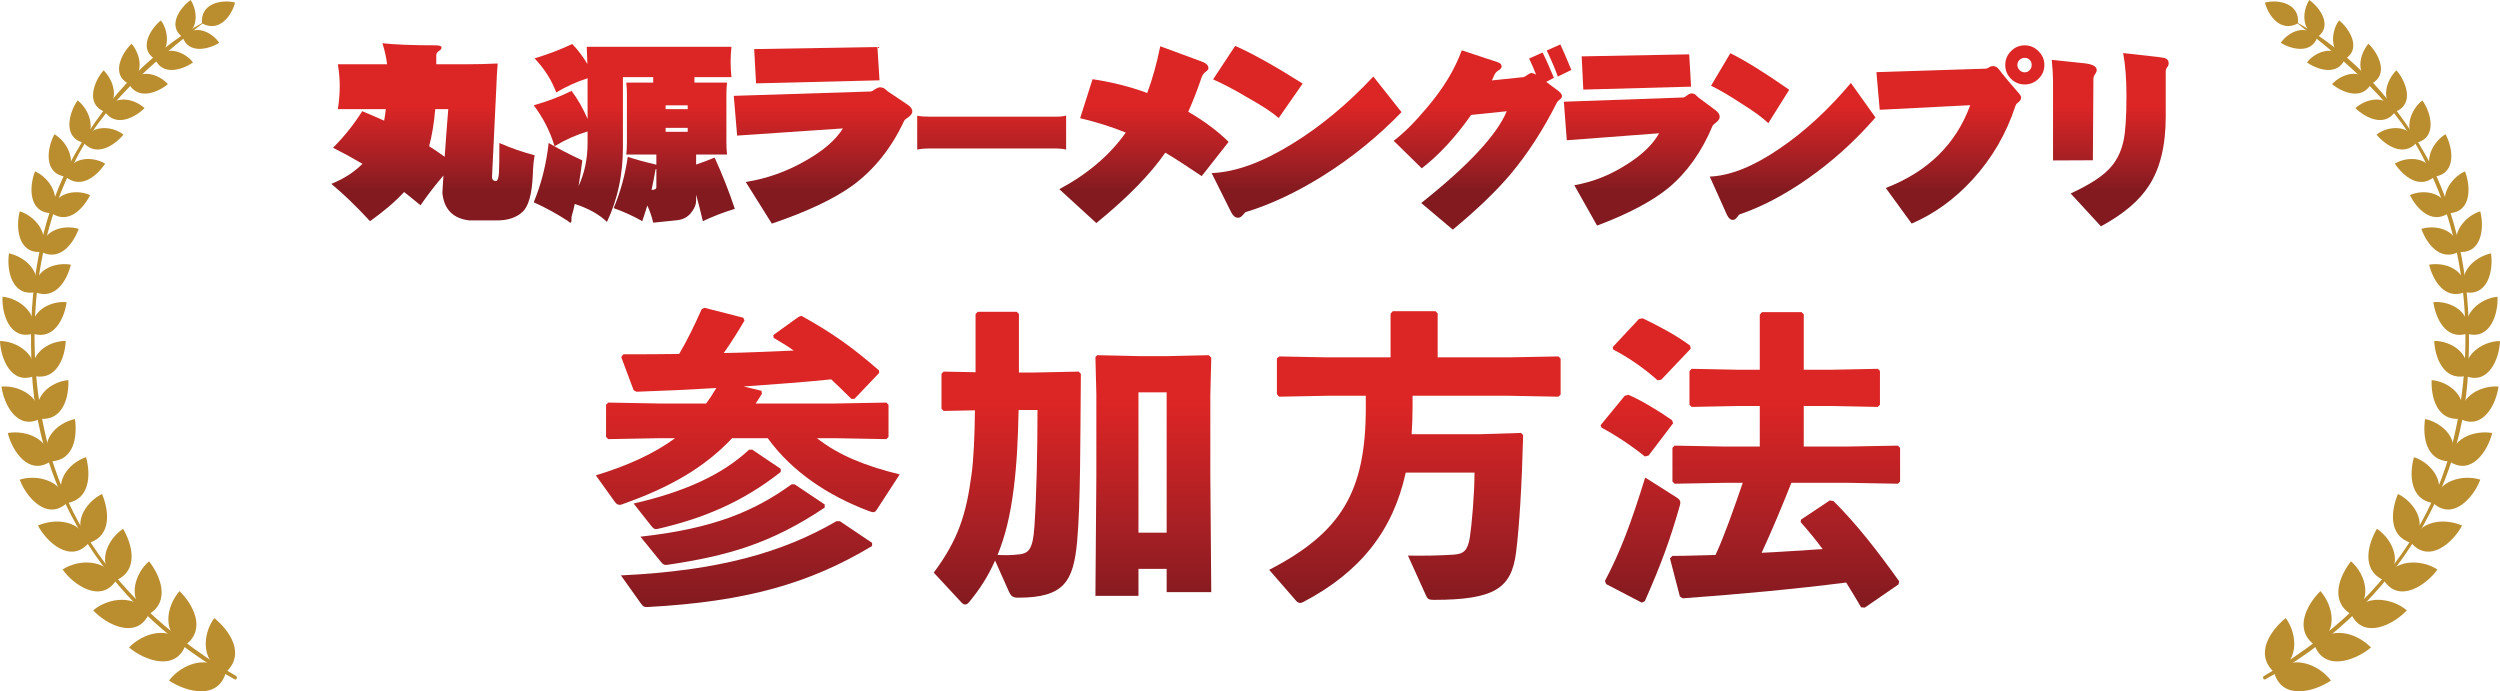 <?xml version="1.0" encoding="UTF-8"?><svg id="_レイヤー_2" xmlns="http://www.w3.org/2000/svg" xmlns:xlink="http://www.w3.org/1999/xlink" viewBox="0 0 705.994 195.217"><defs><style>.cls-1{fill:url(#_新規グラデーションスウォッチ_1-14);}.cls-1,.cls-2,.cls-3,.cls-4,.cls-5,.cls-6,.cls-7,.cls-8,.cls-9,.cls-10,.cls-11,.cls-12,.cls-13,.cls-14,.cls-15,.cls-16{stroke-width:0px;}.cls-2{fill:url(#_新規グラデーションスウォッチ_1-11);}.cls-3{fill:url(#_新規グラデーションスウォッチ_1-13);}.cls-4{fill:url(#_新規グラデーションスウォッチ_1-10);}.cls-5{fill:url(#_新規グラデーションスウォッチ_1-15);}.cls-6{fill:url(#_新規グラデーションスウォッチ_1-12);}.cls-7{fill:url(#_新規グラデーションスウォッチ_1);}.cls-8{fill:url(#_新規グラデーションスウォッチ_1-9);}.cls-9{fill:url(#_新規グラデーションスウォッチ_1-2);}.cls-10{fill:url(#_新規グラデーションスウォッチ_1-4);}.cls-11{fill:url(#_新規グラデーションスウォッチ_1-3);}.cls-12{fill:url(#_新規グラデーションスウォッチ_1-8);}.cls-13{fill:url(#_新規グラデーションスウォッチ_1-7);}.cls-14{fill:url(#_新規グラデーションスウォッチ_1-5);}.cls-15{fill:url(#_新規グラデーションスウォッチ_1-6);}.cls-16{fill:#ba8d2e;}</style><linearGradient id="_新規グラデーションスウォッチ_1" x1="122.283" y1="53.949" x2="122.283" y2="30.117" gradientUnits="userSpaceOnUse"><stop offset="0" stop-color="#821a1f"/><stop offset=".341" stop-color="#a21f24"/><stop offset="1" stop-color="#dc2525"/></linearGradient><linearGradient id="_新規グラデーションスウォッチ_1-2" x1="179.121" y1="53.949" x2="179.121" y2="30.117" xlink:href="#_新規グラデーションスウォッチ_1"/><linearGradient id="_新規グラデーションスウォッチ_1-3" x1="232.427" y1="53.949" x2="232.427" y2="30.117" xlink:href="#_新規グラデーションスウォッチ_1"/><linearGradient id="_新規グラデーションスウォッチ_1-4" x1="280.044" y1="53.949" x2="280.044" y2="30.117" xlink:href="#_新規グラデーションスウォッチ_1"/><linearGradient id="_新規グラデーションスウォッチ_1-5" x1="323.054" y1="53.949" x2="323.054" y2="30.117" xlink:href="#_新規グラデーションスウォッチ_1"/><linearGradient id="_新規グラデーションスウォッチ_1-6" x1="368.973" y1="53.949" x2="368.973" y2="30.117" xlink:href="#_新規グラデーションスウォッチ_1"/><linearGradient id="_新規グラデーションスウォッチ_1-7" x1="418.661" y1="53.949" x2="418.661" y2="30.117" xlink:href="#_新規グラデーションスウォッチ_1"/><linearGradient id="_新規グラデーションスウォッチ_1-8" x1="463.634" y1="53.949" x2="463.634" y2="30.117" xlink:href="#_新規グラデーションスウォッチ_1"/><linearGradient id="_新規グラデーションスウォッチ_1-9" x1="506.234" y1="53.949" x2="506.234" y2="30.117" xlink:href="#_新規グラデーションスウォッチ_1"/><linearGradient id="_新規グラデーションスウォッチ_1-10" x1="553.609" y1="53.949" x2="553.609" y2="30.117" xlink:href="#_新規グラデーションスウォッチ_1"/><linearGradient id="_新規グラデーションスウォッチ_1-11" x1="595.919" y1="53.949" x2="595.919" y2="30.117" xlink:href="#_新規グラデーションスウォッチ_1"/><linearGradient id="_新規グラデーションスウォッチ_1-12" x1="211.163" y1="170.882" x2="211.163" y2="114.361" xlink:href="#_新規グラデーションスウォッチ_1"/><linearGradient id="_新規グラデーションスウォッチ_1-13" x1="302.871" y1="170.882" x2="302.871" y2="114.361" xlink:href="#_新規グラデーションスウォッチ_1"/><linearGradient id="_新規グラデーションスウォッチ_1-14" x1="399.564" y1="170.882" x2="399.564" y2="114.361" xlink:href="#_新規グラデーションスウォッチ_1"/><linearGradient id="_新規グラデーションスウォッチ_1-15" x1="494.29" y1="170.882" x2="494.29" y2="114.361" xlink:href="#_新規グラデーションスウォッチ_1"/></defs><g id="_レイヤー_1-2"><path class="cls-16" d="M66.379,191.896c-33.867-18.584-56.931-51.839-57.527-90.78-.684-18.687,2.207-37.982,10.655-54.585C28.209,30.06,41.268,15.113,58.049,5.934c-14.993,11.773-29.469,23.756-37.586,41.078-12.211,24.544-13.554,55.371-6.171,81.482,5.329,18.079,15.545,33.415,29.794,46.132,6.515,5.82,14.107,11.295,22.566,16.275.463.229.253,1.034-.272.995Z"/><path class="cls-16" d="M57.071,6.593c4.79,2.645,8.323-2.04,9.309-5.863-3.864-1.017-9.921.322-9.309,5.863Z"/><path class="cls-16" d="M51.49,10.418C56.162,8.622,55.893,3.292,53.856,0c-2.961,2.086-6.664,7.262-2.366,10.418Z"/><path class="cls-16" d="M43.721,16.648c4.84-2.07,3.705-8.456,1.703-10.877-2.917,2.337-6.386,7.957-1.703,10.877Z"/><path class="cls-16" d="M36.336,23.659c4.532-2.673,3.449-8.163.832-11.312-2.812,2.632-5.93,8.742-.832,11.312Z"/><path class="cls-16" d="M29.518,31.521c4.342-3.194,2.708-8.695-.259-11.671-2.637,2.958-5.252,9.582.259,11.671Z"/><path class="cls-16" d="M23.476,40.266c3.935-3.449,1.839-9.306-1.561-11.902-2.383,3.306-4.328,10.416,1.561,11.902Z"/><path class="cls-16" d="M18.393,49.856c3.569-3.997.759-9.695-3.014-11.951-2.098,3.857-3.154,11.062,3.014,11.951Z"/><path class="cls-16" d="M14.401,60.188c3.14-4.431-.405-9.99-4.52-11.793-1.675,4.289-1.854,11.591,4.52,11.793Z"/><path class="cls-16" d="M11.555,71.124c2.709-4.941-1.58-10.078-5.973-11.451-1.187,4.444-.518,12.002,5.973,11.451Z"/><path class="cls-16" d="M9.842,82.521c2.22-5.673-2.672-9.928-7.302-10.982-.709,4.644.772,12.189,7.302,10.982Z"/><path class="cls-16" d="M9.209,94.251c1.795-5.62-3.674-10.004-8.493-10.452-.275,4.681,1.995,12.318,8.493,10.452Z"/><path class="cls-16" d="M9.593,106.215c1.328-5.832-4.658-9.909-9.593-9.902.171,4.791,3.114,12.428,9.593,9.902Z"/><path class="cls-16" d="M11.192,118.304c.629-6.158-5.645-9.549-10.771-9.141.65,4.982,4.398,12.377,10.771,9.141Z"/><path class="cls-16" d="M14.205,130.35c-.246-6.616-6.866-8.914-12.011-8.073,1.277,5.108,5.871,12.119,12.011,8.073Z"/><path class="cls-16" d="M18.775,142.135c-.842-6.329-8.186-8.301-13.205-6.679,1.787,4.849,7.592,11.695,13.205,6.679Z"/><path class="cls-16" d="M24.99,153.399c-2.032-6.568-9.298-7.154-14.274-4.983,2.502,4.755,9.204,10.792,14.274,4.983Z"/><path class="cls-16" d="M32.774,163.92c-2.681-6.122-10.414-6.11-15.103-3.1,3.089,4.385,10.828,9.681,15.103,3.1Z"/><path class="cls-16" d="M41.972,173.543c-3.396-5.88-11.389-4.82-15.653-1.177,3.736,4.019,12.141,8.325,15.653,1.177Z"/><path class="cls-16" d="M52.377,182.201c-4.502-5.797-11.934-3.462-15.946.646,4.364,3.647,13.117,6.905,15.946-.646Z"/><path class="cls-16" d="M63.776,189.907c-4.833-5.327-12.473-2.439-16.048,2.282,4.921,3.272,13.857,5.561,16.048-2.282Z"/><path class="cls-16" d="M51.609,10.577c3.19-3.989,8.122-1.659,10.307,1.519-3.024,1.851-8.6,3.202-10.307-1.519Z"/><path class="cls-16" d="M43.851,16.798c3.102-4.633,8.77-1.792,10.652.837-2.973,2.082-8.547,3.837-10.652-.837Z"/><path class="cls-16" d="M36.479,23.796c2.644-4.735,8.194-3.038,10.943-.038-2.872,2.359-8.373,4.589-10.943.038Z"/><path class="cls-16" d="M29.674,31.642c2.214-5.121,8.059-3.92,11.149-1.107-2.71,2.672-8.052,5.452-11.149,1.107Z"/><path class="cls-16" d="M23.645,40.37c1.418-5.275,7.863-4.999,11.22-2.357-2.476,3.005-7.566,6.401-11.22,2.357Z"/><path class="cls-16" d="M18.573,49.938c.906-5.625,7.288-6.017,11.126-3.733-2.292,3.46-6.855,7.343-11.126,3.733Z"/><path class="cls-16" d="M14.589,60.249c.205-5.781,6.689-7.031,10.866-5.151-1.981,3.885-6.06,8.282-10.866,5.151Z"/><path class="cls-16" d="M11.749,71.164c-.406-5.952,5.98-7.917,10.466-6.526-1.488,4.103-5.225,9.217-10.466,6.526Z"/><path class="cls-16" d="M10.039,82.54c-.975-6.225,5.323-8.62,9.971-7.796-1.057,4.349-4.343,10.025-9.971,7.796Z"/><path class="cls-16" d="M9.408,94.253c-1.611-6.001,4.499-9.375,9.41-8.93-.617,4.477-3.473,10.749-9.41,8.93Z"/><path class="cls-16" d="M9.791,106.199c-2.213-5.907,3.772-9.967,8.778-9.92-.193,4.616-2.6,11.201-8.778,9.92Z"/><path class="cls-16" d="M11.387,118.267c-2.892-5.786,2.814-10.508,7.918-10.929.206,4.779-1.519,11.5-7.918,10.929Z"/><path class="cls-16" d="M14.394,130.29c-3.7-5.838,1.755-10.894,6.769-11.959.727,4.937-.263,11.713-6.769,11.959Z"/><path class="cls-16" d="M18.955,142.052c-4.405-5.214.233-11.276,5.346-12.947,1.322,4.722,1.188,11.91-5.346,12.947Z"/><path class="cls-16" d="M25.157,153.292c-5.321-4.894-1.132-11.434,3.661-13.8,1.957,4.666,2.789,11.834-3.661,13.8Z"/><path class="cls-16" d="M32.925,163.792c-5.882-4.105-2.889-11.304,1.83-14.458,2.59,4.366,4.454,11.652-1.83,14.458Z"/><path class="cls-16" d="M42.107,173.398c-6.424-3.321-4.351-11.174-.024-14.89,3.229,4.088,6.069,11.255.024,14.89Z"/><path class="cls-16" d="M52.496,182.042c-7.065-2.841-5.555-10.869-1.782-15.121,3.817,3.799,7.545,10.708,1.782,15.121Z"/><path class="cls-16" d="M63.88,189.738c-7.178-2.051-6.888-10.42-3.37-15.203,4.371,3.579,8.822,10.107,3.37,15.203Z"/><path class="cls-16" d="M639.614,191.896c33.867-18.584,56.931-51.839,57.527-90.78.684-18.687-2.207-37.982-10.655-54.585-8.702-16.47-21.761-31.417-38.542-40.596,14.993,11.773,29.469,23.756,37.586,41.078,12.211,24.544,13.554,55.371,6.171,81.482-5.329,18.079-15.545,33.415-29.794,46.132-6.515,5.82-14.107,11.295-22.566,16.275-.463.229-.253,1.034.272.995Z"/><path class="cls-16" d="M648.923,6.593c-4.79,2.645-8.323-2.04-9.309-5.863,3.864-1.017,9.921.322,9.309,5.863Z"/><path class="cls-16" d="M654.503,10.418c-4.672-1.796-4.402-7.126-2.366-10.418,2.961,2.086,6.664,7.262,2.366,10.418Z"/><path class="cls-16" d="M662.273,16.648c-4.84-2.07-3.705-8.456-1.703-10.877,2.917,2.337,6.386,7.957,1.703,10.877Z"/><path class="cls-16" d="M669.658,23.659c-4.532-2.673-3.449-8.163-.832-11.312,2.812,2.632,5.93,8.742.832,11.312Z"/><path class="cls-16" d="M676.476,31.521c-4.342-3.194-2.708-8.695.259-11.671,2.637,2.958,5.252,9.582-.259,11.671Z"/><path class="cls-16" d="M682.518,40.266c-3.935-3.449-1.839-9.306,1.561-11.902,2.383,3.306,4.328,10.416-1.561,11.902Z"/><path class="cls-16" d="M687.601,49.856c-3.569-3.997-.759-9.695,3.014-11.951,2.098,3.857,3.154,11.062-3.014,11.951Z"/><path class="cls-16" d="M691.593,60.188c-3.14-4.431.405-9.99,4.52-11.793,1.675,4.289,1.854,11.591-4.52,11.793Z"/><path class="cls-16" d="M694.439,71.124c-2.709-4.941,1.58-10.078,5.973-11.451,1.187,4.444.518,12.002-5.973,11.451Z"/><path class="cls-16" d="M696.152,82.521c-2.22-5.673,2.672-9.928,7.302-10.982.709,4.644-.772,12.189-7.302,10.982Z"/><path class="cls-16" d="M696.785,94.251c-1.795-5.62,3.674-10.004,8.493-10.452.275,4.681-1.995,12.318-8.493,10.452Z"/><path class="cls-16" d="M696.4,106.215c-1.328-5.832,4.658-9.909,9.593-9.902-.171,4.791-3.114,12.428-9.593,9.902Z"/><path class="cls-16" d="M694.801,118.304c-.629-6.158,5.645-9.549,10.771-9.141-.65,4.982-4.398,12.377-10.771,9.141Z"/><path class="cls-16" d="M691.789,130.35c.246-6.616,6.866-8.914,12.011-8.073-1.277,5.108-5.871,12.119-12.011,8.073Z"/><path class="cls-16" d="M687.219,142.135c.842-6.329,8.186-8.301,13.205-6.679-1.787,4.849-7.592,11.695-13.205,6.679Z"/><path class="cls-16" d="M681.004,153.399c2.032-6.568,9.298-7.154,14.274-4.983-2.502,4.755-9.204,10.792-14.274,4.983Z"/><path class="cls-16" d="M673.22,163.92c2.681-6.122,10.414-6.11,15.103-3.1-3.089,4.385-10.828,9.681-15.103,3.1Z"/><path class="cls-16" d="M664.022,173.543c3.396-5.88,11.389-4.82,15.653-1.177-3.736,4.019-12.141,8.325-15.653,1.177Z"/><path class="cls-16" d="M653.617,182.201c4.502-5.797,11.934-3.462,15.946.646-4.364,3.647-13.117,6.905-15.946-.646Z"/><path class="cls-16" d="M642.218,189.907c4.833-5.327,12.473-2.439,16.048,2.282-4.921,3.272-13.857,5.561-16.048-2.282Z"/><path class="cls-16" d="M654.385,10.577c-3.19-3.989-8.122-1.659-10.307,1.519,3.024,1.851,8.6,3.202,10.307-1.519Z"/><path class="cls-16" d="M662.143,16.798c-3.102-4.633-8.77-1.792-10.652.837,2.973,2.082,8.547,3.837,10.652-.837Z"/><path class="cls-16" d="M669.514,23.796c-2.644-4.735-8.194-3.038-10.943-.038,2.872,2.359,8.373,4.589,10.943.038Z"/><path class="cls-16" d="M676.319,31.642c-2.214-5.121-8.059-3.92-11.149-1.107,2.71,2.672,8.052,5.452,11.149,1.107Z"/><path class="cls-16" d="M682.349,40.37c-1.418-5.275-7.863-4.999-11.22-2.357,2.476,3.005,7.566,6.401,11.22,2.357Z"/><path class="cls-16" d="M687.42,49.938c-.906-5.625-7.288-6.017-11.126-3.733,2.292,3.46,6.855,7.343,11.126,3.733Z"/><path class="cls-16" d="M691.404,60.249c-.205-5.781-6.689-7.031-10.866-5.151,1.981,3.885,6.06,8.282,10.866,5.151Z"/><path class="cls-16" d="M694.245,71.164c.406-5.952-5.98-7.917-10.466-6.526,1.488,4.103,5.225,9.217,10.466,6.526Z"/><path class="cls-16" d="M695.954,82.54c.975-6.225-5.323-8.62-9.971-7.796,1.057,4.349,4.343,10.025,9.971,7.796Z"/><path class="cls-16" d="M696.586,94.253c1.611-6.001-4.499-9.375-9.41-8.93.617,4.477,3.473,10.749,9.41,8.93Z"/><path class="cls-16" d="M696.203,106.199c2.213-5.907-3.772-9.967-8.778-9.92.193,4.616,2.6,11.201,8.778,9.92Z"/><path class="cls-16" d="M694.607,118.267c2.892-5.786-2.814-10.508-7.918-10.929-.206,4.779,1.519,11.5,7.918,10.929Z"/><path class="cls-16" d="M691.6,130.29c3.7-5.838-1.755-10.894-6.769-11.959-.727,4.937.263,11.713,6.769,11.959Z"/><path class="cls-16" d="M687.039,142.052c4.405-5.214-.233-11.276-5.346-12.947-1.322,4.722-1.188,11.91,5.346,12.947Z"/><path class="cls-16" d="M680.837,153.292c5.321-4.894,1.132-11.434-3.661-13.8-1.957,4.666-2.789,11.834,3.661,13.8Z"/><path class="cls-16" d="M673.069,163.792c5.882-4.105,2.889-11.304-1.83-14.458-2.59,4.366-4.454,11.652,1.83,14.458Z"/><path class="cls-16" d="M663.887,173.398c6.424-3.321,4.351-11.174.024-14.89-3.229,4.088-6.069,11.255-.024,14.89Z"/><path class="cls-16" d="M653.498,182.042c7.065-2.841,5.555-10.869,1.782-15.121-3.817,3.799-7.545,10.708-1.782,15.121Z"/><path class="cls-16" d="M642.114,189.738c7.178-2.051,6.888-10.42,3.37-15.203-4.371,3.579-8.822,10.107-3.37,15.203Z"/><path class="cls-7" d="M140.546,17.928c-.199,2.424-.317,4.473-.356,6.147l-1.247,25.926c0,.748.395,1.123,1.188,1.123.435-.142.692-.926.772-2.352.079-1.425.119-4.223.119-8.393,3.246,1.426,6.573,2.584,9.978,3.475-.277,1.248-.455,3.083-.535,5.506-.237,5.559-1.247,9.087-3.029,10.584-1.703,1.532-4.059,2.299-7.068,2.299h-7.84c-4.593-.534-7.127-3.119-7.602-7.751,0-.178.098-1.817.297-4.918-2.297,2.673-4.455,5.471-6.474,8.392-1.544-1.283-3.088-2.53-4.633-3.742-2.535,2.745-5.742,5.488-9.622,8.232-3.841-4.17-7.484-7.679-10.928-10.53,3.524-1.425,6.454-3.314,8.79-5.666-2.772-1.639-5.544-3.154-8.315-4.544,3.089-3.064,5.84-6.503,8.256-10.317,2.058.855,4.118,1.746,6.177,2.673.198-.997.356-2.085.475-3.261h-13.542c.356-2.245.534-4.401.534-6.468,0-1.996-.178-4.063-.534-6.201h13.898c-.199-1.817-.634-3.795-1.307-5.933,3.603.392,8.592.588,14.967.588,1.148,0,1.722.214,1.722.642,0,.321-.199.606-.594.855-.594.357-.891.784-.891,1.283v2.566h8.612c2.89,0,5.8-.071,8.73-.214ZM121.184,41.288c1.464.927,2.93,1.924,4.395,2.993.237-3.563.574-8.053,1.01-13.471h-3.682c-.317,3.885-.891,7.377-1.722,10.477Z"/><path class="cls-9" d="M161.599,12.422c1.663,1.746,3.089,3.635,4.277,5.666-.04-1.639-.099-3.261-.178-4.865h40.863c-.159,1.426-.237,2.852-.237,4.277,0,1.426.079,2.851.237,4.277h-10.453v1.55h9.206c-.119,1.034-.178,2.085-.178,3.154v13.898c0,1.105.059,2.192.178,3.261h-8.731v2.833c1.782-.606,3.524-1.265,5.227-1.978,2.177,4.776,4.078,9.604,5.702,14.486-3.169.962-6.177,2.12-9.028,3.475-.594-2.566-1.228-5.061-1.901-7.484v1.657c0,.997-.337,1.96-1.01,2.887-.99,1.568-2.435,2.459-4.336,2.673l-6.771.695c-.357-1.604-.912-3.226-1.663-4.864-.475,1.568-.95,3.047-1.426,4.437-2.494-1.426-5.187-2.655-8.078-3.688,1.94-4.597,3.267-9.425,3.98-14.486,2.098.713,4.612,1.408,7.543,2.085.237.072.416.125.535.16v-2.887h-8.494c.119-1.069.179-2.156.179-3.261v-13.898c0-1.069-.06-2.12-.179-3.154h7.603v-1.55h-8.553v19.938c0,7.627-1.505,14.612-4.514,20.954-2.138-2.103-5.167-3.795-9.087-5.078-.317,1.497-.614,2.673-.891,3.528,0,1.176-.08,1.764-.237,1.764-.237,0-.535-.179-.891-.534-3.009-1.96-6.198-3.707-9.563-5.239,2.139-5.132,3.543-10.709,4.217-16.731,2.455,1.462,5.622,3.1,9.503,4.918-.356,2.745-.712,5.168-1.069,7.27,1.702-3.67,2.554-7.733,2.554-12.188v-3.261c-3.287.998-6.395,2.388-9.325,4.169-1.268-4.204-3.228-8.053-5.88-11.546,3.84-1.104,7.404-2.459,10.691-4.063,1.782,2.388,3.286,5.025,4.514,7.911v-11.493c-3.088.998-6.038,2.334-8.85,4.009-1.306-3.492-3.346-6.699-6.118-9.622,3.802-1.14,7.345-2.494,10.632-4.062ZM185.357,47.702c-.08.072-.159.125-.237.16-.357,2.067-.733,3.992-1.129,5.773.91,0,1.366-.267,1.366-.802v-5.131ZM187.97,30.811h6.236v-1.069h-6.236v1.069ZM194.207,37.225v-1.123h-6.236v1.123h6.236Z"/><path class="cls-11" d="M257.64,31.452c0,.534-.337,1.051-1.01,1.55-.713.463-1.149.838-1.306,1.123-3.525,7.59-8.336,13.649-14.433,18.174-5.306,3.849-12.948,7.465-22.926,10.851l-7.365-11.76c6.058-.962,11.739-2.993,17.046-6.094,4.909-2.78,8.374-5.791,10.394-9.034l-29.875,2.031-.95-11.225,38.665-1.229c.197,0,.594-.195,1.188-.588.554-.392,1.03-.588,1.426-.588.514,0,.95.125,1.306.374.357.286.673.553.95.802l5.584,3.742c.87.607,1.306,1.229,1.306,1.871ZM248.374,22.685l-34.864.855-.535-9.675,34.805-.588.594,9.408Z"/><path class="cls-10" d="M301.071,42.25c-.832-.214-1.722-.321-2.673-.321h-35.997c-1.346,0-2.475.107-3.385.321v-9.568c.95.179,2.079.267,3.385.267h35.997c1.03,0,1.921-.107,2.673-.321v9.622Z"/><path class="cls-14" d="M341.258,19.158c0,.392-.218.731-.653,1.016-.594.428-1.01.962-1.248,1.604-1.188,3.528-2.455,6.789-3.801,9.782,4.434,2.566,8.235,5.399,11.404,8.499l-7.603,9.675c-4.435-2.993-7.86-5.203-10.275-6.628-4.238,6.13-10.731,12.758-19.481,19.885l-10.454-9.568c7.998-4.276,14.255-9.604,18.769-15.983-3.92-1.604-8.217-2.958-12.888-4.063l3.504-11.012c5.503.82,10.651,2.121,15.442,3.902,1.464-3.92,2.692-8.32,3.682-13.203l11.166,4.116c1.623.534,2.435,1.194,2.435,1.978Z"/><path class="cls-15" d="M395.79,31.666c-6.692,6.914-14.077,12.901-22.154,17.961-7.483,4.669-14.71,8.072-21.679,10.21-.199,0-.515.285-.95.855-.436.534-.891.802-1.366.802-.752,0-1.386-.481-1.901-1.444l-5.583-11.172c6.691-.249,14.293-3.011,22.807-8.286,7.959-4.882,15.581-11.207,22.867-18.976l7.959,10.05ZM367.874,23.594l-6.771,9.729c-1.782-1.568-4.713-3.492-8.79-5.773-3.722-2.209-6.969-3.92-9.741-5.132l6.236-9.461c4.712,2.067,11.067,5.613,19.066,10.637Z"/><path class="cls-13" d="M424.052,18.717c0,.449-.311.847-.933,1.192-.484.311-.847.709-1.088,1.192-.139.311-.381.847-.726,1.607l8.968-.933c.172-.034.5-.224.985-.57.518-.38.898-.571,1.14-.571.449,0,.916.156,1.399.467-.552-1.451-1.209-2.971-1.969-4.562l3.784-1.71c.656,1.244,1.728,3.628,3.214,7.153l-2.177,1.14,3.058,2.281c.933.657,1.399,1.227,1.399,1.711,0,.381-.207.708-.621.985-.484.381-.778.709-.881.985-3.87,7.671-8.242,14.41-13.114,20.215-4.113,4.838-9.52,10.021-16.224,15.55l-8.915-7.516c13.304-10.574,21.356-19.213,24.155-25.917l-10.056,1.037c-4.424,6.29-9.071,11.318-13.944,15.084l-7.931-7.775c2.868-2.177,5.961-5.252,9.279-9.227,4.63-5.391,7.948-10.833,9.952-16.328l10.004,3.318c.83.242,1.244.639,1.244,1.192ZM443.748,19.753l-3.835,1.866c-.589-1.762-1.625-4.215-3.11-7.361l3.836-1.71c.621,1.279,1.658,3.68,3.109,7.205Z"/><path class="cls-12" d="M485.638,32.971c0,.518-.294,1.02-.881,1.503-.622.449-1.003.812-1.141,1.088-3.076,7.361-7.274,13.236-12.596,17.624-4.63,3.732-11.299,7.239-20.008,10.522l-6.427-11.403c5.287-.933,10.246-2.903,14.876-5.909,4.285-2.695,7.309-5.615,9.071-8.76l-26.072,1.97-.83-10.885,33.745-1.192c.172,0,.518-.189,1.037-.57.483-.38.898-.57,1.243-.57.449,0,.829.121,1.14.363.311.277.588.536.83.777l4.872,3.629c.76.588,1.141,1.192,1.141,1.814ZM477.551,24.47l-30.426.83-.467-9.382,30.374-.57.519,9.123Z"/><path class="cls-8" d="M529.637,33.178c-5.841,6.705-12.285,12.51-19.334,17.416-6.531,4.528-12.838,7.827-18.92,9.9-.173,0-.449.276-.829.829-.381.518-.778.778-1.192.778-.657,0-1.21-.467-1.659-1.4l-4.872-10.833c5.84-.241,12.474-2.92,19.904-8.034,6.945-4.734,13.597-10.867,19.955-18.401l6.946,9.745ZM505.275,25.351l-5.908,9.434c-1.556-1.52-4.113-3.386-7.672-5.598-3.248-2.142-6.082-3.8-8.501-4.976l5.443-9.174c4.112,2.005,9.659,5.442,16.638,10.315Z"/><path class="cls-4" d="M570.74,27.477c0,.518-.173.916-.519,1.192-.38.311-.588.484-.621.518-.208.174-.363.433-.467.778-2.558,7.81-6.583,14.721-12.078,20.734-5.114,5.564-10.851,9.71-17.208,12.44l-7.309-10.056c11.887-4.596,19.834-12.388,23.844-23.377l-25.554,1.296-.933-10.626,30.841-.985c.277,0,.57-.103.881-.311.346-.276.76-.415,1.245-.415.587,0,1.122.294,1.607.881.932,1.279,2.677,3.387,5.235,6.324.691.726,1.037,1.262,1.037,1.607ZM577.323,18.354c0,1.521-.553,2.816-1.659,3.887-1.071,1.072-2.367,1.607-3.887,1.607-1.521,0-2.817-.535-3.888-1.607-1.071-1.071-1.607-2.366-1.607-3.887s.536-2.816,1.607-3.888c1.071-1.106,2.367-1.659,3.888-1.659,1.52,0,2.816.553,3.887,1.659,1.106,1.071,1.659,2.367,1.659,3.888ZM573.746,18.354c0-.587-.19-1.071-.57-1.452-.346-.38-.812-.57-1.399-.57-.553,0-1.037.191-1.451.57-.416.381-.622.864-.622,1.452,0,.553.207,1.036.622,1.451.414.414.898.622,1.451.622.587,0,1.053-.207,1.399-.622.38-.415.57-.898.57-1.451Z"/><path class="cls-2" d="M592.109,19.753c0,.346-.121.692-.363,1.037-.38.518-.57.985-.57,1.4,0,.968-.051,8.656-.156,23.066l-11.248.052v-22.341c0-1.52-.121-3.542-.362-6.065l9.382.985c2.21.277,3.317.899,3.317,1.866ZM612.428,17.887c0,.346-.087.64-.259.881-.381.449-.57.881-.57,1.296v12.855c0,8.19-1.59,14.704-4.769,19.541-2.661,4.182-7.171,8-13.528,11.456l-8.553-9.278c4.942-2.281,8.483-4.51,10.627-6.687,2.141-2.107,3.576-4.838,4.302-8.19.552-2.557.83-6.79.83-12.699,0-4.734-.311-8.76-.933-12.077,2.626.277,5.857.639,9.693,1.088,1.174.173,1.848.277,2.021.311.759.242,1.14.744,1.14,1.503Z"/><path class="cls-6" d="M215.055,110.362l.088.875c-.612.962-1.137,1.837-1.749,2.711h22.391l14.519-.262.612.612v9.096l-.612.612-14.519-.263h-5.073c6.21,4.898,13.819,7.872,23.354,10.233l-6.473,9.971c-.35.525-.612.7-1.05.7-.263,0-.7-.175-1.225-.35-11.37-4.286-21.604-11.021-28.513-20.555h-10.059c-7.609,8.135-17.492,13.907-30.962,18.63-.35.175-.612.175-.874.175-.525,0-.875-.262-1.312-.874l-5.336-7.435c8.922-2.711,16.443-6.122,22.391-10.496h-4.373l-14.519.263-.612-.612v-9.096l.612-.612,14.519.262h13.12c1.05-1.399,2.012-2.886,2.886-4.373-7.172.438-14.605.787-22.564,1.05l-.788-.438-3.498-9.358.612-.787c5.51,0,10.758,0,15.743-.088,2.274-3.848,4.11-7.608,6.385-12.682l.787-.35,10.933,2.799.35.787c-1.836,3.148-3.76,6.21-5.859,9.184,6.56-.088,13.207-.438,19.767-.7-1.837-1.312-3.761-2.448-5.685-3.586l-.088-.787,7.172-5.16.787-.263c8.659,4.811,14.344,8.834,21.866,15.394l.087.7-6.996,7.347h-.875c-1.924-1.924-3.849-3.761-5.686-5.51-8.309.874-16.53,1.399-24.752,2.012l5.072,1.224ZM246.279,154.182c-17.404,10.496-35.51,15.743-63.236,17.23-1.137.088-1.398-.088-2.099-1.05l-5.598-7.871c27.813-1.312,45.831-6.561,60.874-15.307h.963l9.096,6.123v.874ZM220.478,132.403v.875c-10.846,8.571-22.129,13.207-34.811,16.093-.787.175-1.138-.087-1.837-.962l-4.898-6.21c14.082-3.236,24.84-7.959,32.624-15.219h.875l8.047,5.423ZM232.898,142.462v.874c-15.132,10.146-27.377,13.645-44.52,16.182-.787.087-1.137-.088-1.837-.963l-5.685-6.997c20.729-2.273,32.273-7.259,42.682-14.781h.875l8.484,5.686Z"/><path class="cls-3" d="M266.486,116.048l-.612-.612v-9.884l.612-.611,9.009.175v-16.443l.612-.612h11.02l.613.612v16.53h4.11l12.77-.262.612.611c-.175,19.417-.088,36.561-1.05,47.318-1.05,11.37-3.673,15.918-16.705,15.918-1.487,0-2.012-.524-2.536-1.662l-3.937-8.833c-1.924,4.373-4.286,8.046-7.172,11.545-.438.612-.874.875-1.312.875-.263,0-.613-.176-.963-.525l-7.871-8.483c6.909-9.271,9.184-16.443,10.67-27.727.613-4.46.875-10.758.963-18.104l-8.834.175ZM287.652,115.785c-.175,8.659-.525,15.481-1.399,22.304-.962,7.609-2.449,13.557-4.548,18.63,2.099.087,4.023.087,6.209-.176,2.537-.35,3.762-1.312,4.199-7.784.611-9.009.874-21.604.874-32.974h-5.335ZM321.5,168.264h-12.156l.262-33.761v-23.266l-.262-10.408.524-.524,11.896.262h8.133l11.459-.262.699.699-.263,10.671v22.216l.263,33.323h-12.595v-6.56h-7.96v7.609ZM329.46,150.421v-39.621h-7.96v39.621h7.96Z"/><path class="cls-1" d="M392.698,88.584l.612-.699h12.07l.611.612v12.42h20.029l14.082-.263.612.612v10.146l-.612.612-14.082-.263h-27.113v2.887c0,2.711-.088,5.423-.263,7.959h19.592l11.283-.35.612.612c-.35,13.731-1.05,25.714-2.012,33.236-1.312,9.971-5.947,13.294-23.266,13.294-1.399,0-1.749-.263-2.187-1.312l-5.073-11.195c3.937.087,9.185,0,12.857-.263,2.887-.175,4.023-1.137,4.636-4.898.524-3.41,1.312-12.244,1.312-18.279h-19.416c-3.586,16.355-12.771,28.075-28.951,36.56-.35.175-.612.263-.874.263-.438,0-.787-.263-1.138-.612l-7.609-8.746c20.292-10.496,27.289-21.954,27.289-45.744v-3.411h-10.846l-13.645.263-.611-.699v-10.146l.699-.524,13.557.263h17.843v-12.333Z"/><path class="cls-5" d="M465.559,128.643l-1.05.263c-4.11-3.324-8.746-6.298-12.244-8.135l-.263-.699,6.822-8.31,1.049-.262c3.324,1.399,8.31,4.373,12.333,7.172l.263.874-6.91,9.097ZM453.226,164.065c4.373-8.31,7.347-16.181,11.37-29.213l9.096,5.772c.875.612.963,1.225.7,2.1-2.712,9.533-5.073,16.093-9.884,27.025l-.874.438-10.059-5.248-.35-.874ZM469.144,107.214l-1.05.175c-4.022-3.586-8.396-6.56-12.507-8.658l-.175-.7,7.435-7.959,1.049-.175c4.198,2.012,9.271,4.636,13.382,7.696l.176.875-8.31,8.746ZM517.074,104.415l13.207-.263.612.612v9.534l-.612.612-13.207-.263h-7.696v11.458h12.069l14.52-.263.612.612v9.533l-.612.612-14.52-.263h-15.568c-2.623,6.647-5.422,13.295-8.396,19.768,5.773-.263,11.458-.7,17.23-1.05-2.012-2.712-4.11-5.248-6.21-7.609l.088-.7,8.134-5.422,1.05.175c6.385,6.297,12.77,14.519,18.542,22.652l-.175.875-9.533,6.56-1.05-.087c-1.312-2.362-2.799-4.636-4.198-6.997-14.344,1.836-31.399,3.411-46.181,4.46l-.787-.524-2.799-10.758.699-.7c4.111,0,8.135-.175,12.158-.262,1.486-3.149,2.711-6.473,3.936-9.709,1.312-3.586,2.536-7.084,3.761-10.671h-4.723l-14.52.263-.612-.612v-9.533l.612-.612,14.52.263h9.533v-11.458h-6.035l-13.207.263-.612-.612v-9.534l.612-.612,13.207.263h6.035v-15.568l.612-.699h11.195l.612.611v15.656h7.696Z"/></g></svg>